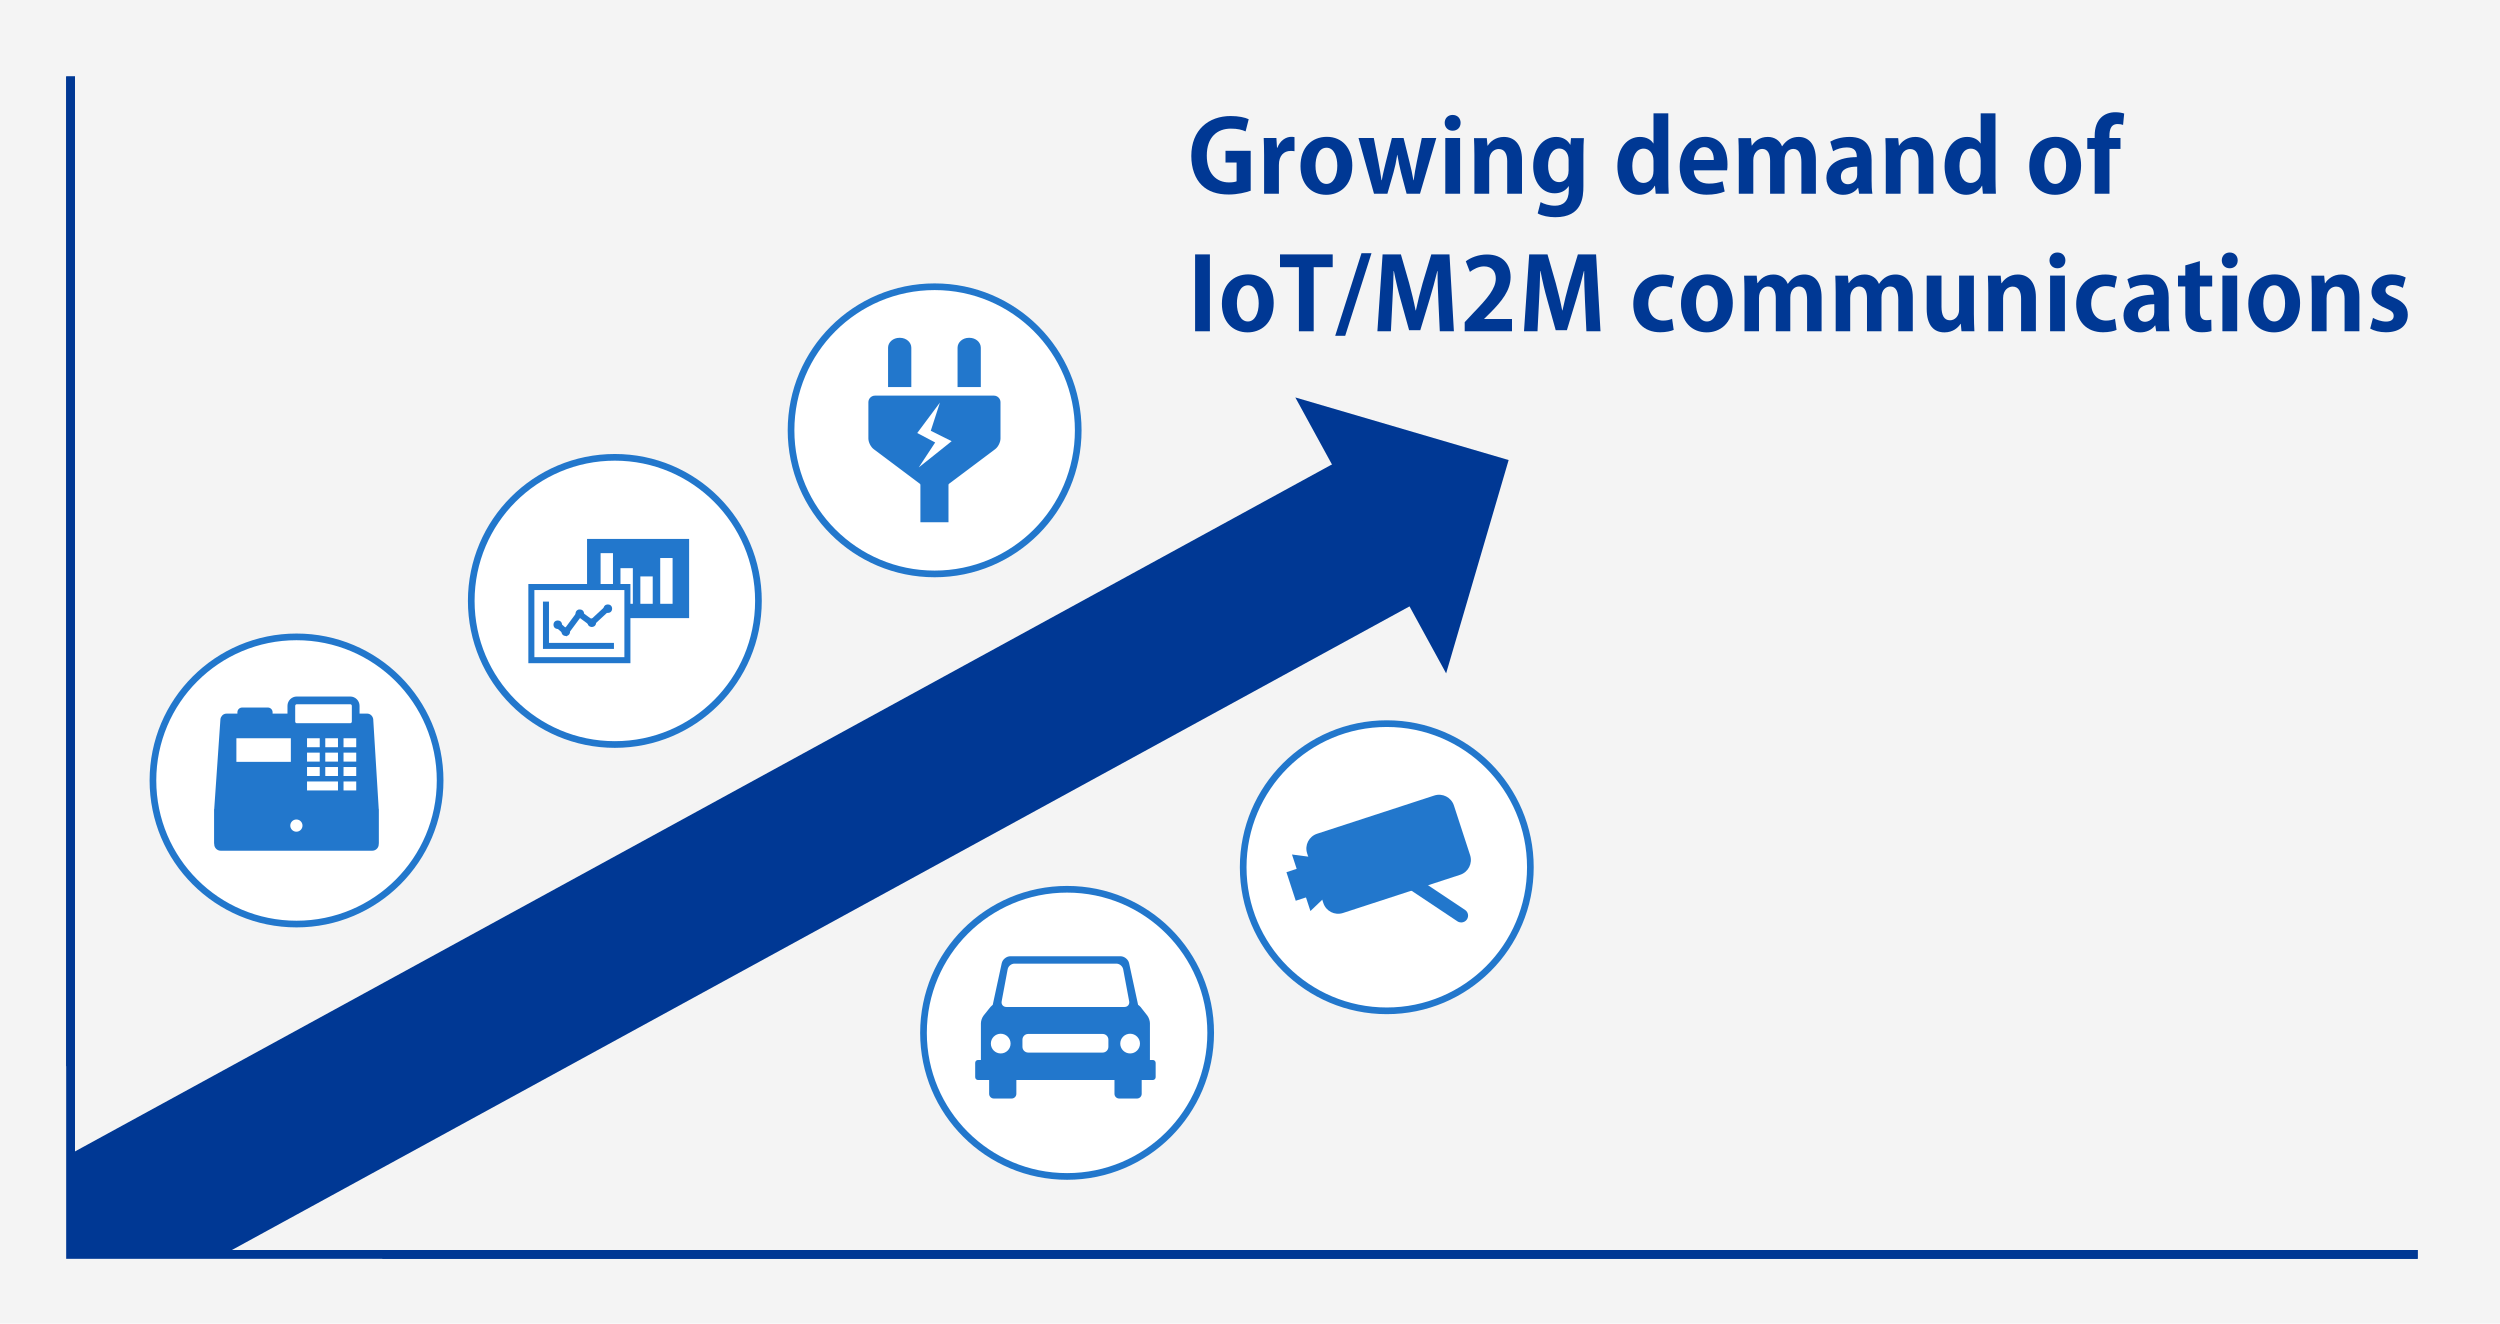 <?xml version="1.0" encoding="utf-8"?>
<!-- Generator: Adobe Illustrator 19.0.1, SVG Export Plug-In . SVG Version: 6.00 Build 0)  -->
<svg version="1.1" id="history_x5F_img_x5F_historychart"
	 xmlns="http://www.w3.org/2000/svg" xmlns:xlink="http://www.w3.org/1999/xlink" x="0px" y="0px" viewBox="0 0 1700 900"
	 enable-background="new 0 0 1700 900" xml:space="preserve">
<rect fill="#F4F4F4" width="1700" height="900"/>
<polyline fill="none" stroke="#003894" stroke-width="6" stroke-miterlimit="10" points="48,52 48,853 1644,853 "/>
<g>
	<g>
		
			<line fill="none" stroke="#003894" stroke-width="110" stroke-linecap="round" stroke-linejoin="round" x1="67.611" y1="836.563" x2="944.674" y2="357.202"/>
		<g>
			<polygon fill="#003894" points="880.82,270.26 983.367,457.886 1025.878,312.83 			"/>
		</g>
	</g>
</g>
<g>
	<path fill="#003894" d="M850.474,129.69c-3.06,1.156-8.975,2.584-14.89,2.584c-7.956,0-14.007-2.04-18.427-6.392
		c-4.487-4.419-7.071-11.559-7.071-19.854c0-17.679,11.763-27.13,26.789-27.13c5.304,0,9.724,0.952,12.239,2.176
		l-2.108,8.296c-2.379-1.088-5.371-1.904-9.994-1.904c-9.315,0-16.387,5.712-16.387,18.358
		c0,12.102,6.459,18.222,15.095,18.222c2.447,0,4.283-0.34,5.167-0.747v-12.783h-7.547v-7.955h17.134V129.69z"/>
	<path fill="#003894" d="M880.259,102.832c-0.748-0.136-1.563-0.203-2.584-0.203c-4.556,0-8.023,3.06-8.023,9.519
		v19.582h-10.062v-26.041c0-4.692-0.136-8.432-0.273-11.831h8.636l0.407,6.596h0.273
		c1.768-4.896,5.848-7.412,9.383-7.412c0.952,0,1.565,0.068,2.244,0.204V102.832z"/>
	<path fill="#003894" d="M919.562,112.488c0,14.415-9.247,19.99-17.679,19.99c-10.199,0-17.542-7.207-17.542-19.515
		c0-12.714,7.683-19.922,17.95-19.922C912.898,93.041,919.562,100.997,919.562,112.488z M902.087,100.454
		c-5.575,0-7.547,6.527-7.547,12.307c0,6.731,2.583,12.307,7.479,12.307c4.76,0,7.344-5.644,7.344-12.375
		C909.362,106.777,907.254,100.454,902.087,100.454z"/>
	<path fill="#003894" d="M976.679,93.858l-11.083,37.872h-9.111l-3.808-14.482c-0.952-3.739-1.7-7.344-2.447-11.899
		h-0.137c-0.68,4.556-1.495,8.296-2.516,11.899l-4.147,14.482h-9.111l-10.539-37.872h10.403l3.196,16.59
		c0.747,4.012,1.495,8.092,2.039,12.104h0.204c0.68-4.012,1.768-8.227,2.651-11.967l4.216-16.727h7.955
		l4.012,16.25c1.088,4.352,1.972,8.363,2.652,12.443h0.204c0.476-4.012,1.224-8.092,2.107-12.443l3.399-16.25
		H976.679z"/>
	<path fill="#003894" d="M987.766,88.894c-3.195,0-5.371-2.312-5.371-5.371c0-3.128,2.244-5.372,5.371-5.372
		c3.264,0,5.439,2.244,5.439,5.372C993.205,86.787,990.894,88.894,987.766,88.894z M992.865,131.73h-10.062V93.858
		h10.062V131.73z"/>
	<path fill="#003894" d="M1034.955,131.73h-10.062v-22.098c0-4.624-1.496-8.295-5.779-8.295
		c-2.72,0-6.46,2.107-6.46,7.887V131.73h-10.062v-26.449c0-4.42-0.136-8.023-0.273-11.354h8.703l0.477,5.099h0.204
		c1.699-2.787,5.439-5.915,10.946-5.915c6.936,0,12.307,4.827,12.307,15.435V131.73z"/>
	<path fill="#003894" d="M1077.046,93.926c-0.204,2.719-0.34,6.051-0.34,11.286v21.351
		c0,7.411-0.68,21.145-19.106,21.145c-4.419,0-8.975-0.884-11.967-2.584l1.972-7.683
		c2.244,1.224,5.78,2.447,9.791,2.447c5.644,0,9.384-3.195,9.384-10.471v-2.788h-0.137
		c-1.903,2.992-5.303,4.827-9.451,4.827c-8.975,0-14.618-8.091-14.618-18.426c0-12.511,7.275-19.922,15.639-19.922
		c4.76,0,7.819,2.312,9.519,5.304h0.137l0.407-4.487H1077.046z M1066.643,108.612c0-4.827-2.924-7.615-6.323-7.615
		c-4.556,0-7.615,4.624-7.615,11.764c0,6.595,2.788,11.082,7.548,11.082c2.312,0,6.391-1.495,6.391-7.887V108.612z"/>
	<path fill="#003894" d="M1134.437,120.919c0,3.808,0.136,8.023,0.273,10.81h-8.84l-0.476-5.371h-0.204
		c-1.972,3.739-6.051,6.119-10.675,6.119c-8.567,0-14.687-7.888-14.687-19.378c0-12.919,7.14-19.99,15.299-19.99
		c4.419,0,7.615,1.836,9.111,4.42h0.136V77.063h10.062V120.919z M1124.374,109.293c0-5.508-3.332-8.227-6.663-8.227
		c-5.168,0-7.752,5.304-7.752,11.898c0,6.868,2.856,11.424,7.615,11.424c2.992,0,6.8-2.176,6.8-8.16V109.293z"/>
	<path fill="#003894" d="M1172.788,130.234c-3.127,1.36-7.547,2.176-12.238,2.176
		c-11.695,0-18.358-7.343-18.358-19.105c0-10.879,6.256-20.263,17.338-20.263c9.18,0,15.163,6.527,15.163,18.767
		c0,1.496-0.068,2.924-0.273,4.012h-22.642c0.273,6.459,4.896,9.043,10.335,9.043c3.74,0,6.664-0.68,9.247-1.563
		L1172.788,130.234z M1165.377,108.816c0.068-3.943-1.496-8.771-6.459-8.771c-4.828,0-6.867,5.031-7.14,8.771
		H1165.377z"/>
	<path fill="#003894" d="M1234.802,131.73h-9.859v-21.418c0-5.439-1.496-9.043-5.507-9.043
		c-2.788,0-5.916,2.176-5.916,7.479V131.73h-9.859v-22.37c0-4.487-1.428-8.091-5.371-8.091
		c-2.787,0-6.051,2.584-6.051,7.684V131.73h-9.859v-26.449c0-4.42-0.136-8.023-0.273-11.354h8.567l0.477,5.031
		h0.203c1.769-2.72,5.1-5.848,10.743-5.848c4.624,0,8.159,2.447,9.655,6.323h0.136
		c3.128-4.623,7.003-6.323,11.219-6.323c6.596,0,11.695,4.691,11.695,15.639V131.73z"/>
	<path fill="#003894" d="M1272.681,122.754c0,3.332,0.136,6.664,0.544,8.976h-9.043l-0.612-3.943h-0.204
		c-2.176,2.991-5.848,4.691-10.062,4.691c-7.004,0-11.355-5.235-11.355-11.354c0-9.724,8.636-14.279,20.67-14.279
		c0-3.739-1.291-6.595-6.799-6.595c-3.468,0-6.867,1.088-9.315,2.583l-1.903-6.527
		c2.516-1.495,7.207-3.195,13.122-3.195c11.763,0,14.959,7.479,14.959,15.774V122.754z M1262.89,113.304
		c-5.439,0-11.083,1.292-11.083,6.799c0,3.603,2.244,5.168,4.76,5.168c2.38,0,6.323-1.7,6.323-6.527V113.304z"/>
	<path fill="#003894" d="M1314.703,131.73h-10.062v-22.098c0-4.624-1.496-8.295-5.779-8.295
		c-2.72,0-6.46,2.107-6.46,7.887V131.73h-10.062v-26.449c0-4.42-0.136-8.023-0.273-11.354h8.703l0.477,5.099h0.204
		c1.699-2.787,5.439-5.915,10.946-5.915c6.936,0,12.307,4.827,12.307,15.435V131.73z"/>
	<path fill="#003894" d="M1356.93,120.919c0,3.808,0.137,8.023,0.273,10.81h-8.839l-0.477-5.371h-0.204
		c-1.972,3.739-6.051,6.119-10.675,6.119c-8.567,0-14.687-7.888-14.687-19.378c0-12.919,7.14-19.99,15.299-19.99
		c4.419,0,7.615,1.836,9.11,4.42h0.137V77.063h10.062V120.919z M1346.867,109.293c0-5.508-3.332-8.227-6.664-8.227
		c-5.167,0-7.751,5.304-7.751,11.898c0,6.868,2.856,11.424,7.615,11.424c2.992,0,6.8-2.176,6.8-8.16V109.293z"/>
	<path fill="#003894" d="M1415.138,112.488c0,14.415-9.247,19.99-17.679,19.99c-10.199,0-17.542-7.207-17.542-19.515
		c0-12.714,7.683-19.922,17.95-19.922C1408.474,93.041,1415.138,100.997,1415.138,112.488z M1397.663,100.454
		c-5.575,0-7.547,6.527-7.547,12.307c0,6.731,2.583,12.307,7.479,12.307c4.76,0,7.344-5.644,7.344-12.375
		C1404.938,106.777,1402.83,100.454,1397.663,100.454z"/>
	<path fill="#003894" d="M1424.388,92.293c0-11.422,6.663-15.977,14.074-15.977c2.516,0,4.487,0.407,5.983,0.884
		l-0.748,7.751c-0.951-0.34-2.107-0.612-3.672-0.612c-5.643,0-5.643,5.712-5.643,9.52h7.547v7.411h-7.479V131.73
		h-10.062V101.269h-5.032v-7.411h5.032V92.293z"/>
	<path fill="#003894" d="M812.67,172.986h10.062v52.287h-10.062V172.986z"/>
	<path fill="#003894" d="M866.114,206.031c0,14.415-9.247,19.99-17.679,19.99c-10.199,0-17.542-7.207-17.542-19.515
		c0-12.714,7.683-19.922,17.95-19.922C859.45,186.584,866.114,194.54,866.114,206.031z M848.64,193.997
		c-5.575,0-7.547,6.527-7.547,12.307c0,6.731,2.583,12.307,7.479,12.307c4.76,0,7.344-5.644,7.344-12.375
		C855.915,200.32,853.807,193.997,848.64,193.997z"/>
	<path fill="#003894" d="M906.234,181.689h-12.919v43.584H883.252v-43.584h-12.851v-8.703h35.833V181.689z"/>
	<path fill="#003894" d="M914.735,228.333h-6.799l17.882-56.162h6.8L914.735,228.333z"/>
	<path fill="#003894" d="M988.646,225.273h-9.587l-0.952-20.33c-0.272-6.936-0.612-14.007-0.544-20.602h-0.204
		c-1.496,6.255-3.399,13.19-5.167,19.038l-6.392,21.145h-7.615l-5.779-20.806
		c-1.7-5.916-3.332-12.986-4.556-19.378h-0.204c-0.136,6.595-0.476,14.347-0.816,20.806l-1.02,20.126h-9.179
		l3.535-52.287h12.443l5.644,19.65c1.699,6.323,3.195,12.442,4.352,18.426h0.203
		c1.225-5.847,2.788-12.171,4.556-18.426l5.916-19.65h12.374L988.646,225.273z"/>
	<path fill="#003894" d="M1028.156,225.273h-32.16v-6.188l5.711-6.119c9.724-10.063,15.435-16.658,15.435-23.594
		c0-4.487-2.38-8.227-8.023-8.227c-3.74,0-7.208,1.973-9.588,3.74l-2.787-7.207
		c3.195-2.448,8.499-4.624,14.414-4.624c11.016,0,16.047,7.003,16.047,15.366c0,9.111-6.188,16.591-13.667,24.138
		l-4.283,4.216v0.136h18.901V225.273z"/>
	<path fill="#003894" d="M1088.334,225.273h-9.587l-0.952-20.33c-0.272-6.936-0.612-14.007-0.544-20.602h-0.204
		c-1.496,6.255-3.399,13.19-5.167,19.038l-6.392,21.145h-7.615l-5.779-20.806
		c-1.7-5.916-3.332-12.986-4.556-19.378h-0.204c-0.136,6.595-0.476,14.347-0.816,20.806l-1.02,20.126h-9.179
		l3.535-52.287h12.443l5.644,19.65c1.699,6.323,3.195,12.442,4.352,18.426h0.203
		c1.225-5.847,2.788-12.171,4.556-18.426l5.916-19.65h12.374L1088.334,225.273z"/>
	<path fill="#003894" d="M1138.112,224.321c-1.7,0.816-5.168,1.632-9.18,1.632c-11.083,0-18.29-7.207-18.29-19.242
		c0-11.354,7.344-20.058,19.855-20.058c3.264,0,6.255,0.748,7.887,1.428l-1.632,7.684
		c-1.292-0.612-3.128-1.225-5.915-1.225c-6.323,0-9.995,5.1-9.995,11.764c0,7.411,4.283,11.694,10.062,11.694
		c2.516,0,4.488-0.476,6.12-1.224L1138.112,224.321z"/>
	<path fill="#003894" d="M1178.299,206.031c0,14.415-9.247,19.99-17.679,19.99c-10.199,0-17.542-7.207-17.542-19.515
		c0-12.714,7.684-19.922,17.95-19.922C1171.635,186.584,1178.299,194.54,1178.299,206.031z M1160.824,193.997
		c-5.575,0-7.547,6.527-7.547,12.307c0,6.731,2.583,12.307,7.479,12.307c4.76,0,7.344-5.644,7.344-12.375
		C1168.1,200.32,1165.992,193.997,1160.824,193.997z"/>
	<path fill="#003894" d="M1238.68,225.273h-9.859v-21.418c0-5.439-1.496-9.043-5.508-9.043
		c-2.787,0-5.915,2.176-5.915,7.479v22.981h-9.858v-22.37c0-4.487-1.429-8.091-5.372-8.091
		c-2.788,0-6.052,2.584-6.052,7.684v22.777h-9.858v-26.449c0-4.42-0.136-8.023-0.273-11.354h8.567l0.476,5.031
		h0.204c1.769-2.72,5.1-5.848,10.743-5.848c4.624,0,8.159,2.447,9.655,6.323h0.136
		c3.128-4.623,7.004-6.323,11.219-6.323c6.596,0,11.695,4.691,11.695,15.639V225.273z"/>
	<path fill="#003894" d="M1300.696,225.273h-9.859v-21.418c0-5.439-1.496-9.043-5.507-9.043
		c-2.788,0-5.916,2.176-5.916,7.479v22.981h-9.859v-22.37c0-4.487-1.428-8.091-5.371-8.091
		c-2.787,0-6.051,2.584-6.051,7.684v22.777h-9.859v-26.449c0-4.42-0.136-8.023-0.273-11.354h8.567l0.477,5.031
		h0.203c1.769-2.72,5.1-5.848,10.743-5.848c4.624,0,8.159,2.447,9.655,6.323h0.136
		c3.128-4.623,7.003-6.323,11.219-6.323c6.596,0,11.695,4.691,11.695,15.639V225.273z"/>
	<path fill="#003894" d="M1342.246,213.714c0,4.487,0.203,8.363,0.34,11.559h-8.771l-0.476-5.031h-0.204
		c-1.565,2.447-5.031,5.779-10.879,5.779c-7.207,0-12.102-4.691-12.102-16.047v-22.573h10.062v21.078
		c0,5.711,1.632,9.315,5.779,9.315c3.264,0,6.188-2.787,6.188-7.071v-23.321h10.063V213.714z"/>
	<path fill="#003894" d="M1384.404,225.273h-10.062v-22.098c0-4.624-1.496-8.295-5.779-8.295
		c-2.72,0-6.46,2.107-6.46,7.887v22.506H1352.04v-26.449c0-4.42-0.136-8.023-0.273-11.354h8.703l0.477,5.099h0.204
		c1.699-2.787,5.439-5.915,10.946-5.915c6.936,0,12.307,4.827,12.307,15.435V225.273z"/>
	<path fill="#003894" d="M1399.025,182.437c-3.195,0-5.371-2.312-5.371-5.371c0-3.128,2.244-5.372,5.371-5.372
		c3.264,0,5.439,2.244,5.439,5.372C1404.465,180.33,1402.153,182.437,1399.025,182.437z M1404.125,225.273h-10.062
		v-37.872h10.062V225.273z"/>
	<path fill="#003894" d="M1439.28,224.321c-1.7,0.816-5.168,1.632-9.18,1.632c-11.083,0-18.29-7.207-18.29-19.242
		c0-11.354,7.344-20.058,19.855-20.058c3.264,0,6.255,0.748,7.887,1.428l-1.632,7.684
		c-1.292-0.612-3.128-1.225-5.915-1.225c-6.323,0-9.995,5.1-9.995,11.764c0,7.411,4.283,11.694,10.062,11.694
		c2.516,0,4.488-0.476,6.12-1.224L1439.28,224.321z"/>
	<path fill="#003894" d="M1474.707,216.297c0,3.332,0.136,6.664,0.544,8.976h-9.043l-0.612-3.943h-0.204
		c-2.176,2.991-5.847,4.691-10.062,4.691c-7.004,0-11.355-5.235-11.355-11.354c0-9.724,8.636-14.279,20.67-14.279
		c0-3.739-1.292-6.595-6.799-6.595c-3.468,0-6.867,1.088-9.315,2.583l-1.903-6.527
		c2.516-1.495,7.207-3.195,13.122-3.195c11.764,0,14.959,7.479,14.959,15.774V216.297z M1464.916,206.847
		c-5.439,0-11.083,1.292-11.083,6.799c0,3.603,2.244,5.168,4.76,5.168c2.38,0,6.323-1.7,6.323-6.527V206.847z"/>
	<path fill="#003894" d="M1485.997,180.465l9.927-2.924v9.859h8.363v7.411h-8.363v16.454c0,4.556,1.428,6.46,4.487,6.46
		c1.429,0,2.244-0.137,3.264-0.341l0.137,7.684c-1.36,0.544-3.808,0.884-6.731,0.884
		c-10.879,0-11.083-9.451-11.083-13.666V194.812h-4.964v-7.411h4.964V180.465z"/>
	<path fill="#003894" d="M1516.189,182.437c-3.196,0-5.372-2.312-5.372-5.371c0-3.128,2.244-5.372,5.372-5.372
		c3.264,0,5.439,2.244,5.439,5.372C1521.629,180.33,1519.316,182.437,1516.189,182.437z M1521.288,225.273h-10.062
		v-37.872h10.062V225.273z"/>
	<path fill="#003894" d="M1564.058,206.031c0,14.415-9.247,19.99-17.679,19.99c-10.199,0-17.542-7.207-17.542-19.515
		c0-12.714,7.683-19.922,17.95-19.922C1557.394,186.584,1564.058,194.54,1564.058,206.031z M1546.583,193.997
		c-5.575,0-7.547,6.527-7.547,12.307c0,6.731,2.583,12.307,7.479,12.307c4.76,0,7.344-5.644,7.344-12.375
		C1553.858,200.32,1551.75,193.997,1546.583,193.997z"/>
	<path fill="#003894" d="M1604.38,225.273h-10.062v-22.098c0-4.624-1.496-8.295-5.779-8.295
		c-2.72,0-6.46,2.107-6.46,7.887v22.506h-10.062v-26.449c0-4.42-0.136-8.023-0.273-11.354h8.703l0.477,5.099h0.204
		c1.699-2.787,5.439-5.915,10.946-5.915c6.936,0,12.307,4.827,12.307,15.435V225.273z"/>
	<path fill="#003894" d="M1633.961,195.764c-1.632-0.884-4.283-1.972-7.14-1.972c-3.06,0-4.691,1.563-4.691,3.603
		c0,2.107,1.428,3.195,5.779,5.031c6.392,2.651,9.384,6.323,9.384,11.559c0,7.208-5.439,11.967-14.891,11.967
		c-4.147,0-8.159-1.02-10.675-2.516l1.903-7.275c1.972,1.156,5.712,2.516,8.839,2.516
		c3.536,0,5.235-1.495,5.235-3.808c0-2.312-1.291-3.535-5.439-5.303c-7.07-2.856-9.654-6.867-9.654-11.016
		c0-6.799,5.439-11.967,13.87-11.967c3.876,0,7.208,0.952,9.384,2.108L1633.961,195.764z"/>
</g>
<g>
	<circle fill="#FFFFFF" stroke="#2277CC" stroke-width="4.541" stroke-miterlimit="10" cx="201.64" cy="530.717" r="97.643"/>
	<g>
		<g>
			<path fill="#2277CC" d="M182.143,494.238h-17.49c-1.781,0-3.225-1.444-3.225-3.225v-6.668
				c0-1.781,1.444-3.225,3.225-3.225h17.49c1.781,0,3.225,1.444,3.225,3.225v6.668
				C185.368,492.794,183.924,494.238,182.143,494.238z"/>
			<path fill="#2277CC" d="M257.622,550.198h-0.082c-0.008-0.168-3.757-61.25-3.757-61.25
				c-0.33-2.027-2.013-3.676-4.067-3.692c-0.014-0-0.028-0-0.042-0h-95.45
				c-0.25,0-0.498,0.016-0.743,0.047c-1.844,0.234-3.253,1.778-3.577,3.608c0,0-4.228,61.099-4.237,61.287h-0.097
				v23.509h0.113c-0.195,2.551,1.797,4.793,4.418,4.793h103.021c2.617,0,4.614-2.237,4.42-4.793h0.081V550.198z"/>
			<g>
				<path fill="#FFFFFF" d="M238.154,494.412h-36.326c-2.054,0-3.718-1.665-3.718-3.718v-10.718
					c0-2.054,1.665-3.718,3.718-3.718h36.326c2.054,0,3.718,1.665,3.718,3.718v10.718
					C241.872,492.748,240.208,494.412,238.154,494.412z"/>
				<path fill="#2277CC" d="M238.154,497.036h-36.326c-3.497,0-6.342-2.845-6.342-6.342v-10.718
					c0-3.497,2.845-6.342,6.342-6.342h36.326c3.497,0,6.342,2.845,6.342,6.342v10.718
					C244.496,494.191,241.651,497.036,238.154,497.036z M201.828,478.882c-0.604,0-1.095,0.491-1.095,1.095v10.718
					c0,0.604,0.491,1.095,1.095,1.095h36.326c0.604,0,1.095-0.491,1.095-1.095v-10.718
					c0-0.604-0.491-1.095-1.095-1.095H201.828z"/>
			</g>
			<circle fill="#FFFFFF" cx="201.543" cy="561.406" r="4.154"/>
			<g>
				<rect x="208.78" y="502.01" fill="#FFFFFF" width="8.641" height="6.099"/>
				<rect x="221.188" y="502.01" fill="#FFFFFF" width="8.641" height="6.099"/>
				<rect x="233.596" y="502.01" fill="#FFFFFF" width="8.641" height="6.099"/>
				<rect x="208.78" y="511.794" fill="#FFFFFF" width="8.641" height="6.099"/>
				<rect x="221.188" y="511.794" fill="#FFFFFF" width="8.641" height="6.099"/>
				<rect x="233.596" y="511.794" fill="#FFFFFF" width="8.641" height="6.099"/>
				<rect x="208.78" y="521.579" fill="#FFFFFF" width="8.641" height="6.099"/>
				<rect x="221.188" y="521.579" fill="#FFFFFF" width="8.641" height="6.099"/>
				<rect x="233.596" y="521.579" fill="#FFFFFF" width="8.641" height="6.099"/>
				<rect x="233.596" y="531.398" fill="#FFFFFF" width="8.641" height="6.099"/>
				<rect x="160.744" y="502.01" fill="#FFFFFF" width="37.03" height="16.05"/>
				<rect x="208.78" y="531.398" fill="#FFFFFF" width="21.049" height="6.099"/>
			</g>
		</g>
	</g>
</g>
<g>
	<circle fill="#FFFFFF" stroke="#2277CC" stroke-width="4.541" stroke-miterlimit="10" cx="943.01" cy="589.717" r="97.643"/>
	<g>
		<g>
			<g>
				<path fill="#2277CC" d="M992.9,594.853l-79.696,25.99c-5.556,1.812-11.529-1.223-13.341-6.78l-11.016-33.781
					c-1.812-5.556,1.223-11.529,6.78-13.341l79.696-25.99c5.556-1.812,11.529,1.223,13.341,6.78l11.016,33.781
					C1001.492,587.068,998.457,593.041,992.9,594.853z"/>
				<polygon fill="#2277CC" points="900.441,610.567 891.086,619.507 878.548,581.059 891.375,582.766 				"/>
			</g>
			
				<rect x="877.477" y="590.871" transform="matrix(0.951 -0.31 0.31 0.951 -142.877 303.189)" fill="#2277CC" width="9.799" height="20.415"/>
		</g>
		<path fill="#2277CC" d="M993.625,627.28c-0.889,0-1.788-0.254-2.584-0.784l-39.196-26.131
			c-2.144-1.429-2.724-4.326-1.294-6.471c1.43-2.143,4.327-2.722,6.471-1.294l39.196,26.131
			c2.144,1.429,2.724,4.326,1.294,6.471C996.612,626.551,995.132,627.28,993.625,627.28z"/>
	</g>
</g>
<g>
	<circle fill="#FFFFFF" stroke="#2277CC" stroke-width="4.541" stroke-miterlimit="10" cx="635.552" cy="292.626" r="97.643"/>
	<g>
		<g>
			<path fill="#2277CC" d="M675.846,269.027h-80.853c-2.47,0-4.492,2.021-4.492,4.492v24.705
				c0,2.471,1.617,5.705,3.594,7.187l32.356,24.267h17.938l32.356-24.267c1.976-1.482,3.593-4.716,3.593-7.187v-24.705
				C680.338,271.048,678.317,269.027,675.846,269.027z"/>
			<rect x="625.875" y="316.565" fill="#2277CC" width="19.09" height="38.566"/>
		</g>
		<g>
			<path fill="#2277CC" d="M619.699,263.224v-26.773c0-3.706-3.462-6.738-7.694-6.738h-0.427
				c-4.232,0-7.694,3.032-7.694,6.738v26.773H619.699z"/>
			<path fill="#2277CC" d="M666.955,263.224v-26.773c0-3.706-3.462-6.738-7.694-6.738h-0.427
				c-4.232,0-7.694,3.032-7.694,6.738v26.773H666.955z"/>
		</g>
		<polygon fill="#FFFFFF" points="639.153,273.746 623.722,294.449 635.917,300.884 624.746,317.876 647.117,300.001 
			632.931,292.929 		"/>
	</g>
</g>
<g>
	<g>
		<circle fill="#FFFFFF" stroke="#2277CC" stroke-width="4.541" stroke-miterlimit="10" cx="725.618" cy="702.343" r="97.643"/>
	</g>
	<g>
		<g>
			<path fill="#2277CC" d="M776.35,743.812c0,1.751-1.433,3.184-3.184,3.184h-12.138c-1.751,0-3.184-1.433-3.184-3.184
				v-30.645c0-1.751,1.433-3.184,3.184-3.184h12.138c1.751,0,3.184,1.433,3.184,3.184V743.812z"/>
		</g>
		<g>
			<path fill="#2277CC" d="M691.123,743.812c0,1.751-1.433,3.184-3.184,3.184h-12.138
				c-1.751,0-3.184-1.433-3.184-3.184v-30.645c0-1.751,1.433-3.184,3.184-3.184h12.138
				c1.751,0,3.184,1.433,3.184,3.184V743.812z"/>
		</g>
		<g>
			<path fill="#2277CC" d="M774.105,684.2c0.566,2.618-1.163,4.76-3.842,4.76h-91.558
				c-2.679,0-4.407-2.142-3.842-4.76l6.306-29.195c0.566-2.618,3.22-4.76,5.898-4.76h74.833
				c2.679,0,5.333,2.142,5.898,4.76L774.105,684.2z"/>
		</g>
		<g>
			<path fill="#2277CC" d="M781.951,721.371c0,1.607-1.315,2.922-2.922,2.922h-109.091
				c-1.607,0-2.922-1.315-2.922-2.922l0-25.592c0-1.607,0.822-3.949,1.826-5.203l4.715-5.891
				c1.004-1.255,3.141-2.281,4.748-2.281h92.516c1.607,0,3.734,1.034,4.727,2.298l4.599,5.857
				c0.993,1.264,1.805,3.613,1.805,5.22L781.951,721.371z"/>
		</g>
		<g>
			<path fill="#2277CC" d="M785.847,732.468c0,1.071-0.877,1.948-1.948,1.948H665.068c-1.071,0-1.948-0.877-1.948-1.948
				v-9.74c0-1.071,0.877-1.948,1.948-1.948H783.899c1.071,0,1.948,0.877,1.948,1.948V732.468z"/>
		</g>
		<g>
			<path fill="#FFFFFF" d="M767.842,680.909c0.395,2.106-1.036,3.829-3.178,3.829h-80.361
				c-2.143,0-3.573-1.723-3.178-3.829l4.087-21.802c0.395-2.106,2.471-3.829,4.614-3.829h69.317
				c2.143,0,4.219,1.723,4.614,3.829L767.842,680.909z"/>
		</g>
		<g>
			<circle fill="#FFFFFF" cx="768.477" cy="709.645" r="6.704"/>
			<circle fill="#FFFFFF" cx="680.489" cy="709.645" r="6.704"/>
		</g>
		<g>
			<path fill="#FFFFFF" d="M753.704,711.85c0,2.143-1.753,3.896-3.896,3.896h-50.649
				c-2.143,0-3.896-1.753-3.896-3.896v-4.87c0-2.143,1.753-3.896,3.896-3.896h50.649
				c2.143,0,3.896,1.753,3.896,3.896V711.85z"/>
		</g>
	</g>
</g>
<g>
	<g>
		<circle fill="#FFFFFF" stroke="#2277CC" stroke-width="4.541" stroke-miterlimit="10" cx="418.096" cy="408.626" r="97.643"/>
	</g>
	<g>
		<g>
			<g>
				<g>
					<rect x="399.194" y="366.472" fill="#2277CC" width="69.407" height="53.85"/>
				</g>
				<rect x="408.409" y="376.14" fill="#FFFFFF" width="8.409" height="34.442"/>
				<rect x="421.923" y="386.359" fill="#FFFFFF" width="8.409" height="24.222"/>
				<rect x="435.438" y="391.969" fill="#FFFFFF" width="8.409" height="18.613"/>
				<rect x="448.952" y="379.456" fill="#FFFFFF" width="8.409" height="31.126"/>
			</g>
			<g>
				<g>
					<rect x="361.329" y="399.177" fill="#FFFFFF" width="65.305" height="49.749"/>
					<g>
						<path fill="#2277CC" d="M424.582,401.228v45.646h-61.203v-45.646H424.582 M428.684,397.126h-69.407v53.85h69.407
							V397.126L428.684,397.126z"/>
					</g>
				</g>
				<polyline fill="#FFFFFF" stroke="#2277CC" stroke-width="4.088" stroke-miterlimit="10" points="371.26,409.084 
					371.26,439.212 417.483,439.212 				"/>
				<polyline fill="#FFFFFF" stroke="#2277CC" stroke-width="4.088" stroke-miterlimit="10" points="380.132,425.66 
					384.824,429.776 393.981,417.432 402.326,423.604 413.766,413.008 				"/>
			</g>
		</g>
		<circle fill="#2277CC" cx="379.273" cy="424.808" r="2.896"/>
		<circle fill="#2277CC" cx="384.724" cy="429.578" r="2.896"/>
		<circle fill="#2277CC" cx="394.264" cy="417.313" r="2.896"/>
		<circle fill="#2277CC" cx="402.44" cy="423.445" r="2.896"/>
		<circle fill="#2277CC" cx="413.343" cy="413.906" r="2.896"/>
	</g>
</g>
<rect x="6" y="725" fill="#F4F4F4" width="41" height="166"/>
<rect x="28" y="852" fill="#F4F4F4" width="232" height="45"/>
<polyline fill="none" stroke="#003894" stroke-width="6" stroke-miterlimit="10" points="48,52 48,853 1644,853 "/>
</svg>
